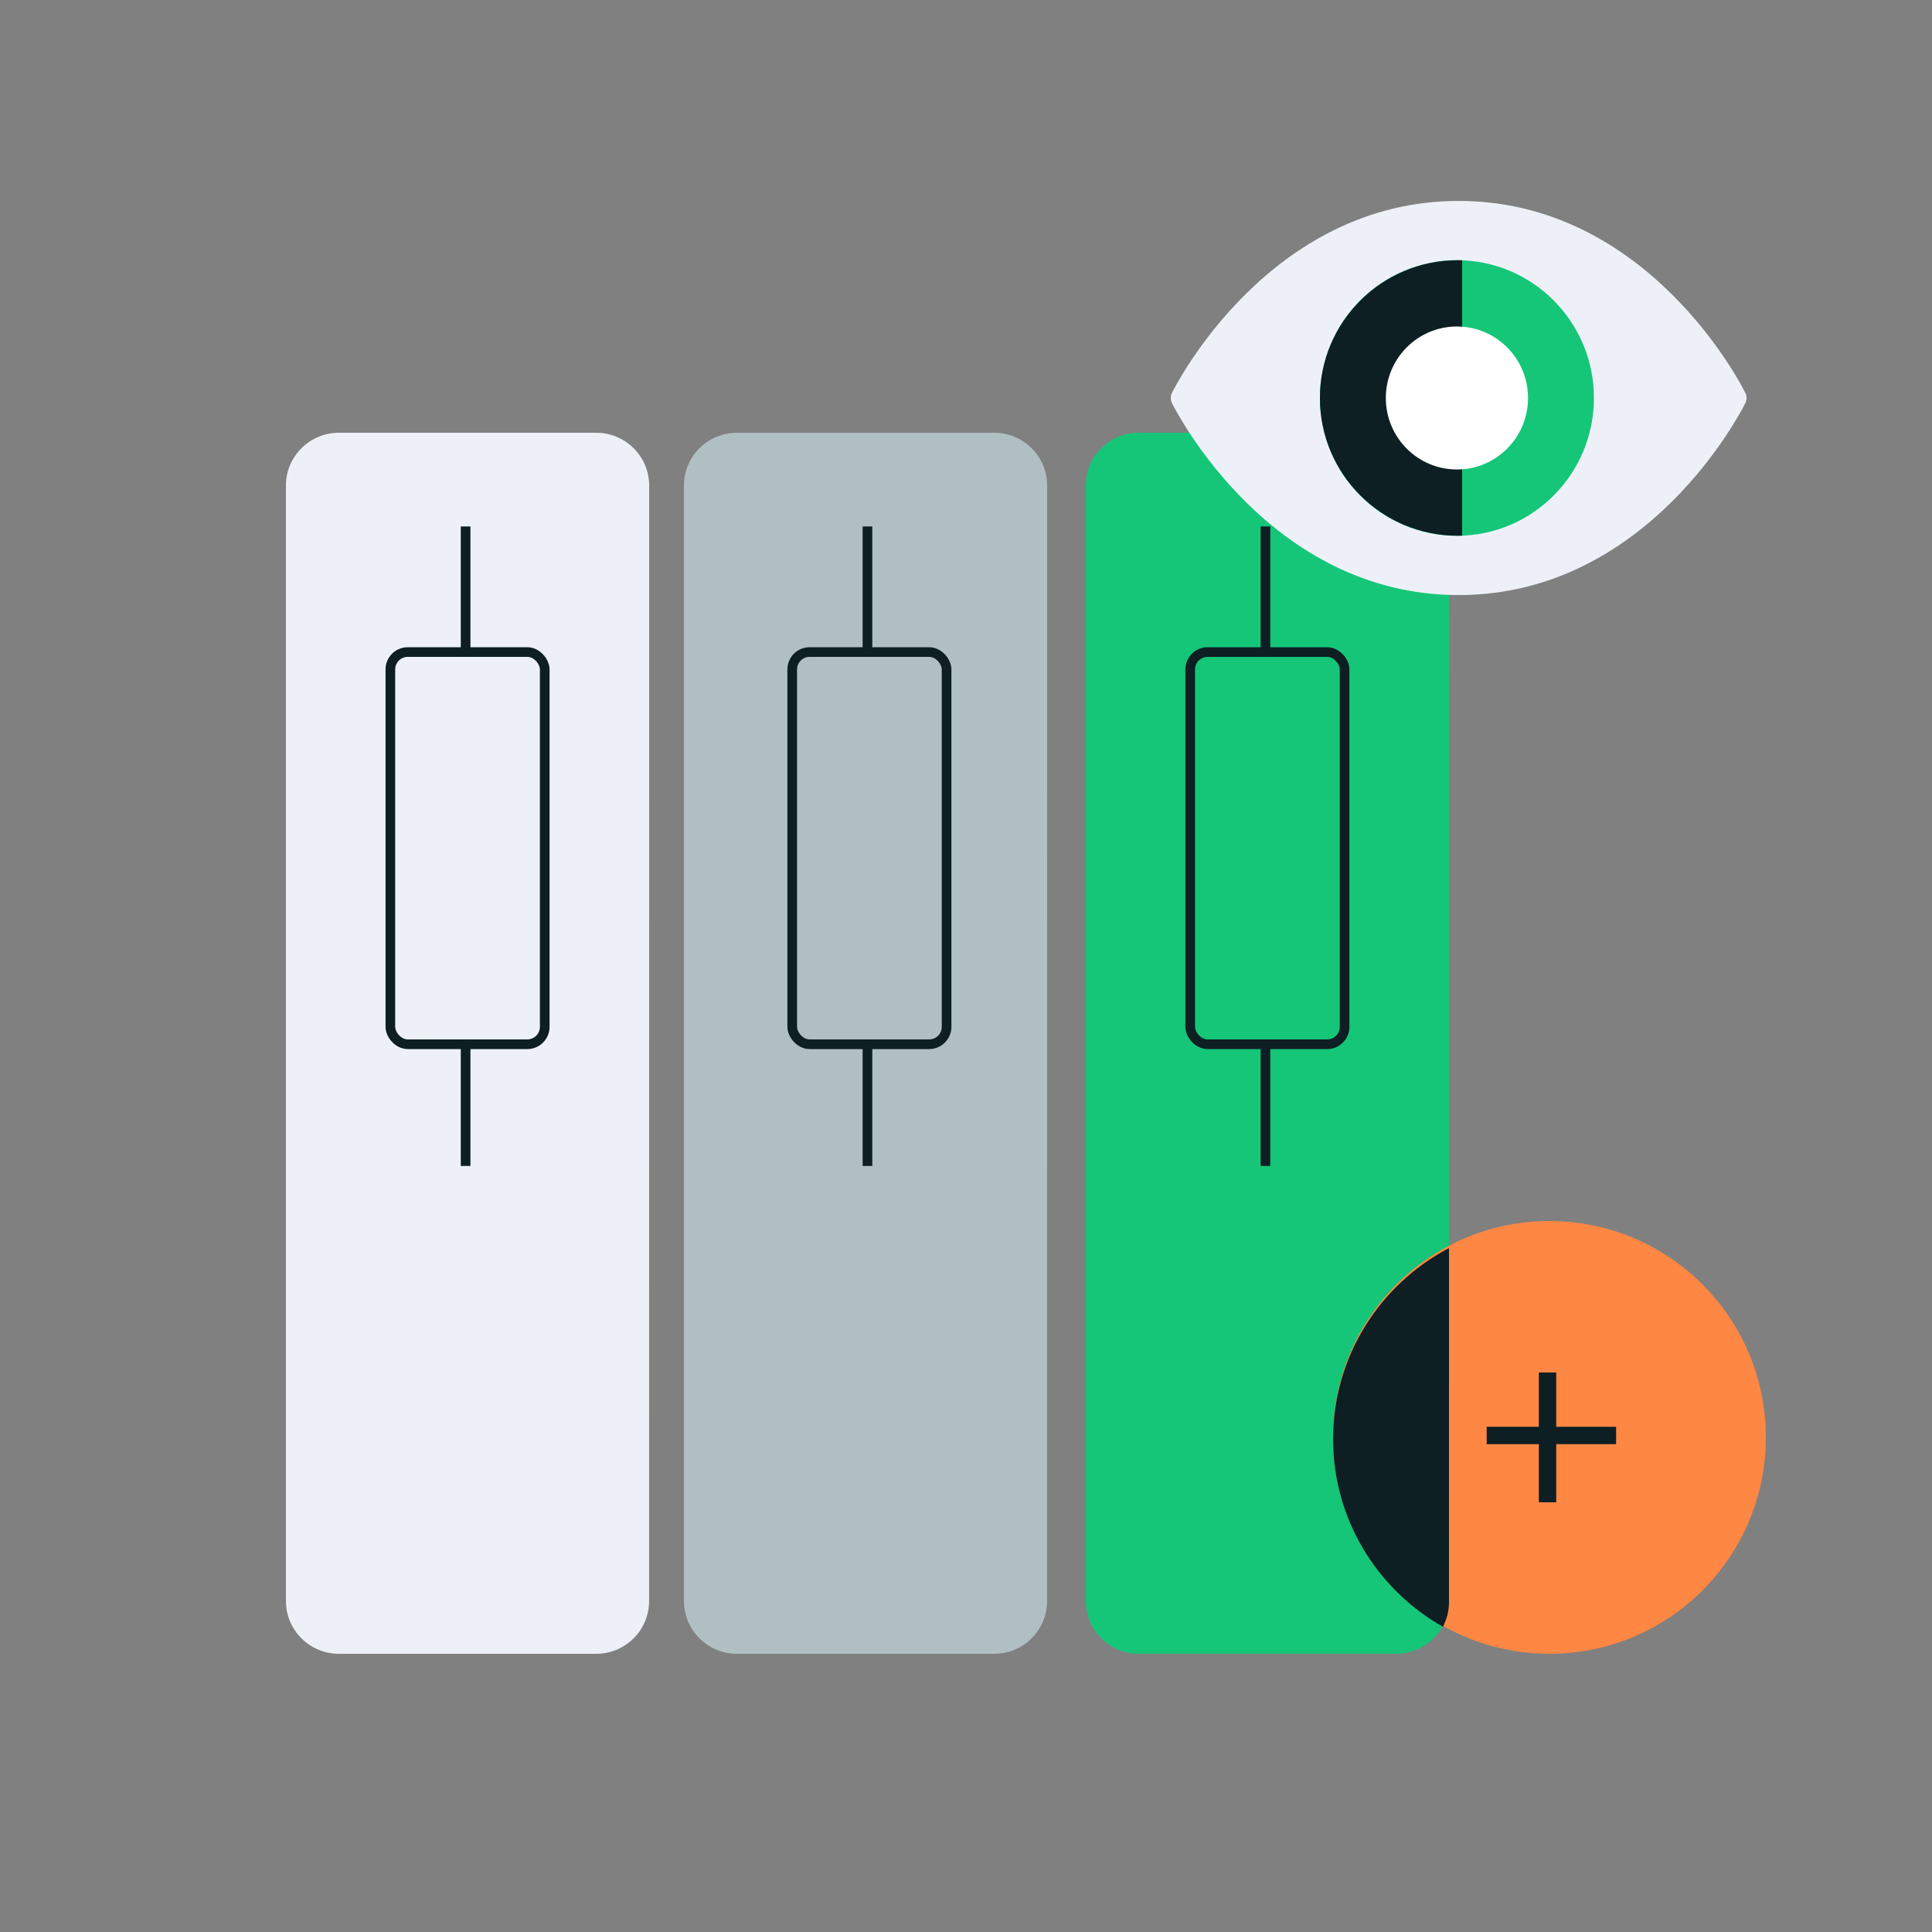 <?xml version="1.0" encoding="UTF-8"?>
<svg width="500px" height="500px" viewBox="0 0 500 500" version="1.1" xmlns="http://www.w3.org/2000/svg" xmlns:xlink="http://www.w3.org/1999/xlink">
    <rect x="0" y="0" width="500" height="500" fill="#808080" stroke="none"/>
    <title>Illustration: Watchlists</title>
    <g id="Illustration:-Watchlists" stroke="none" stroke-width="1" fill="none" fill-rule="evenodd">
        <g id="Group-2" transform="translate(74, 52)">
            <path d="M183.287,376 L116.713,376 C109.143,376 103,369.886 103,362.35 L103,73.65 C103,66.118 109.143,60 116.713,60 L183.287,60 C190.857,60 197,66.118 197,73.65 L196.986,362.35 C196.986,369.886 190.857,376 183.287,376 L183.287,376 Z" id="Path" fill="#B0BFC2"></path>
            <rect id="Rectangle" stroke="#0D1F23" stroke-width="2.5" x="131.026" y="116.75" width="39.949" height="101.5" rx="4.5"></rect>
            <path d="M287.287,376 L220.713,376 C213.143,376 207,369.886 207,362.35 L207,73.65 C207,66.118 213.143,60 220.713,60 L287.287,60 C294.857,60 301,66.118 301,73.65 L300.986,362.35 C300.986,369.886 294.857,376 287.287,376 L287.287,376 Z" id="Path" fill="#15C678"></path>
            <path d="M13.713,376 C6.143,376 0,369.886 0,362.35 L0,73.65 C0,66.118 6.143,60 13.713,60 L80.287,60 C87.857,60 94,66.118 94,73.65 L93.986,362.35 C93.986,369.886 87.857,376 80.287,376 L13.713,376 Z" id="Path" fill="#EDF1F7"></path>
            <circle id="Oval" fill="#FE8744" cx="327" cy="320" r="56"></circle>
            <path d="M301,271 L300.996,362.641 C300.996,364.936 300.426,367.1 299.419,369 C282.444,359.384 271,341.236 271,320.432 C271,298.989 283.158,280.367 301,271 Z" id="Combined-Shape" fill="#0D1F23"></path>
            <line x1="326.5" y1="305.455" x2="326.5" y2="334.545" id="Line-3" stroke="#0D1F23" stroke-width="4.5" stroke-linecap="square"></line>
            <rect id="Rectangle" stroke="#0D1F23" stroke-width="2.5" x="27.026" y="116.75" width="39.949" height="101.5" rx="4.5"></rect>
            <line x1="46.5" y1="115.5" x2="46.5" y2="85.5" id="Line" stroke="#0D1F23" stroke-width="2.5" stroke-linecap="square"></line>
            <line x1="46.5" y1="248.5" x2="46.5" y2="218.5" id="Line" stroke="#0D1F23" stroke-width="2.5" stroke-linecap="square"></line>
            <line x1="342" y1="319.5" x2="313" y2="319.5" id="Line-3" stroke="#0D1F23" stroke-width="4.5" stroke-linecap="square"></line>
            <line x1="150.5" y1="115.5" x2="150.5" y2="85.5" id="Line" stroke="#0D1F23" stroke-width="2.5" stroke-linecap="square"></line>
            <line x1="150.5" y1="248.5" x2="150.5" y2="218.5" id="Line" stroke="#0D1F23" stroke-width="2.5" stroke-linecap="square"></line>
            <rect id="Rectangle" stroke="#0D1F23" stroke-width="2.5" x="234.026" y="116.75" width="39.949" height="101.5" rx="4.5"></rect>
            <line x1="253.5" y1="115.5" x2="253.5" y2="85.5" id="Line" stroke="#0D1F23" stroke-width="2.5" stroke-linecap="square"></line>
            <line x1="253.5" y1="248.5" x2="253.5" y2="218.5" id="Line" stroke="#0D1F23" stroke-width="2.5" stroke-linecap="square"></line>
            <g id="Group" transform="translate(229, 0)">
                <path d="M74.503,0 C25.542,0 1.32,47.628 0.313,49.656 C-0.104,50.502 -0.104,51.492 0.313,52.338 C1.32,54.366 25.542,102 74.503,102 C123.458,102 147.68,54.366 148.687,52.338 C149.104,51.492 149.104,50.502 148.687,49.656 C147.68,47.628 123.458,0 74.503,0 Z" id="Fill-1" fill="#EDF1F7"></path>
                <ellipse id="Oval" fill="#15C678" cx="74.051" cy="51" rx="35.455" ry="35.655"></ellipse>
                <path d="M74.315,15.345 C74.677,15.345 75.038,15.351 75.397,15.361 L75.397,86.639 C75.038,86.649 74.677,86.655 74.315,86.655 C54.588,86.655 38.596,70.692 38.596,51 C38.596,31.308 54.588,15.345 74.315,15.345 Z" id="Combined-Shape" fill="#0D1F23"></path>
                <ellipse id="Oval" fill="#FFFFFF" cx="74.051" cy="51" rx="18.401" ry="18.504"></ellipse>
            </g>
        </g>
    </g>
</svg>